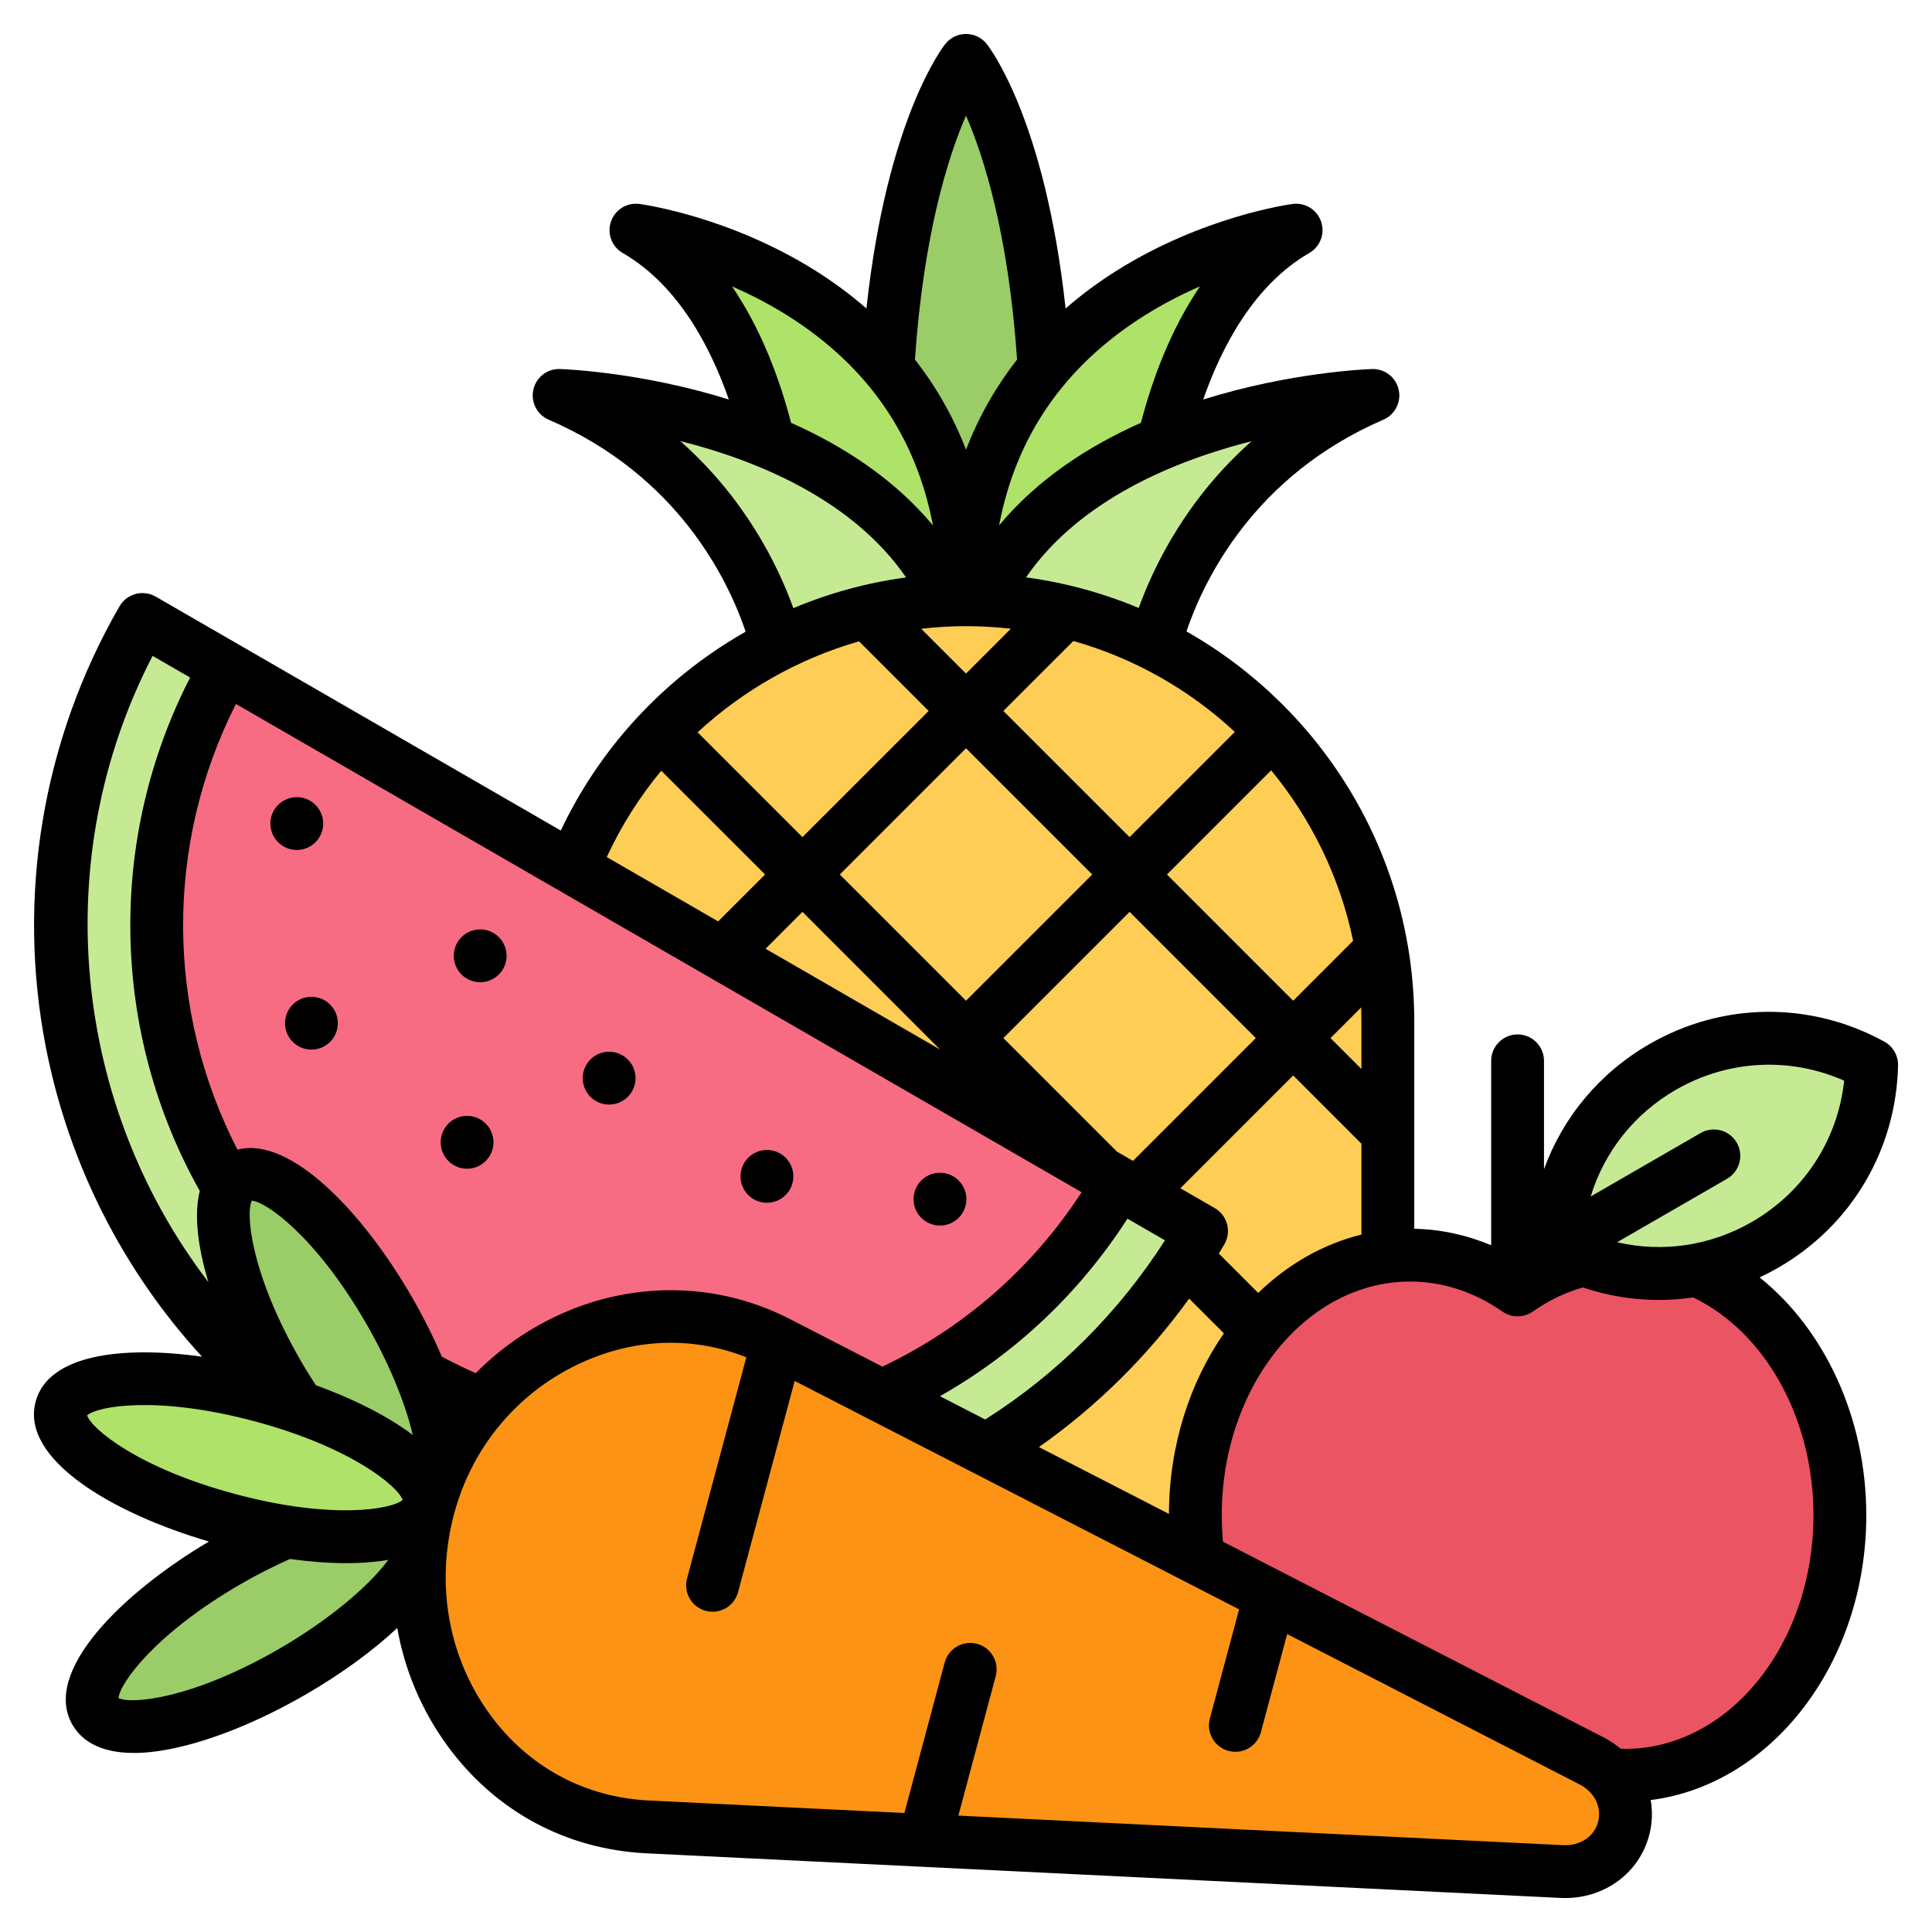 <svg xmlns="http://www.w3.org/2000/svg" id="Layer_1" viewBox="0 0 512 512"><g clip-rule="evenodd" fill-rule="evenodd"><g><g><path d="m235.616 148.455c-4.878-84.642 13.125-121.216 18.865-130.574.374-.61.989-.954 1.705-.954.715 0 1.33.344 1.704.954 5.741 9.358 23.743 45.932 18.865 130.574l-20.094 22.314z" fill="#9acd68"></path><path d="m206.657 132.328s-3.822-43.435-29.407-65.848c-.719-.63-.895-1.651-.426-2.485.468-.832 1.428-1.213 2.339-.928 23.212 7.283 77.022 31.47 77.022 99.181l49.529-29.92s3.897-44.297 30.171-66.506c.722-.61.921-1.611.484-2.449-.435-.836-1.364-1.25-2.276-1.013-21.489 5.598-72.128 25.108-77.452 85.385-.299 3.385-.455 10.856-.455 14.503z" fill="#afe269"></path><path d="m305.716 172.468s7.665-40.788 48.757-63.634c.846-.47 1.231-1.451.93-2.37-.301-.917-1.187-1.48-2.145-1.362-24.708 3.062-84.363 15.591-97.071 65.65l-49.529 1.716s-7.665-40.788-48.757-63.634c-.846-.47-1.231-1.451-.93-2.37.301-.917 1.187-1.48 2.145-1.362 24.708 3.062 84.363 15.591 97.071 65.65z" fill="#c6ea94"></path><path d="m256.186 158.291c61.488 0 111.796 50.308 111.796 111.795v68.602c0 61.487-50.308 111.795-111.795 111.795-61.488 0-111.795-50.308-111.795-111.795v-68.602c-.001-61.487 50.307-111.795 111.794-111.795z" fill="#fdcd56"></path></g><g><path d="m411.085 328.645c1.464-17.836 11.367-34.683 28.038-44.308s36.213-9.777 52.391-2.128c1.919.908 3.02 2.813 2.846 4.93-1.464 17.836-11.367 34.683-28.038 44.308s-36.213 9.777-52.391 2.128c-1.919-.908-3.019-2.814-2.846-4.93z" fill="#c6ea94"></path><path d="m373.892 331.972c9.304 0 18.086 2.703 25.841 7.493 1.651 1.02 3.604 1.02 5.255 0 7.755-4.79 16.537-7.493 25.84-7.493 31.445 0 56.936 30.857 56.936 68.921s-25.491 68.921-56.936 68.921c-9.303 0-18.086-2.702-25.84-7.492-1.651-1.02-3.604-1.02-5.255 0-7.755 4.79-16.537 7.492-25.841 7.492-31.445 0-56.936-30.857-56.936-68.921s25.491-68.921 56.936-68.921z" fill="#eb5463"></path></g><g><path d="m32.899 172.908c-37.519 75.951-10.069 169.014 64.341 211.974 74.41 42.961 168.729 20.203 215.745-50.266 1.592-2.385 2.07-5.031 1.419-7.824-.652-2.792-2.255-4.953-4.738-6.387l-262.8-151.727c-2.483-1.433-5.156-1.742-7.9-.91-2.745.831-4.798 2.569-6.067 5.14z" fill="#c6ea94"></path><path d="m296.562 312.84c-37.724 65.34-121.255 87.722-186.596 49.998-65.34-37.724-87.722-121.255-49.998-186.596z" fill="#f76c82"></path></g><g><path d="m63.469 311.103c-8.053 4.65-3.389 27.804 10.418 51.718s31.527 39.53 39.58 34.881 3.389-27.804-10.418-51.718c-13.806-23.914-31.527-39.531-39.58-34.881zm-37.617 140.386c-4.649-8.053 10.968-25.774 34.881-39.581 23.914-13.807 47.068-18.471 51.718-10.418s-10.967 25.774-34.881 39.581c-23.913 13.806-47.068 18.471-51.718 10.418z" fill="#9acd68"></path><path d="m14.708 374.037c2.57-8.982 27.741-10.47 56.221-3.323s49.484 20.222 46.914 29.204-27.741 10.47-56.221 3.323-49.484-20.222-46.914-29.204z" fill="#afe269"></path><path d="m418.765 465.964-213.956-109.985c-37.396-19.224-81.118 3.563-91.963 44.04-10.694 39.911 16.572 81.292 57.841 83.306l240.284 11.728c7.508.366 14.253-3.986 16.199-11.248s-1.719-14.403-8.405-17.841z" fill="#fc9314"></path></g></g><path d="m168.424 285.72c0 3.86-3.129 7-6.997 7-3.873 0-7.002-3.14-7.002-7 0-3.871 3.129-6.999 7.002-6.999 3.868 0 6.997 3.128 6.997 6.999zm73.679 32.069c0-3.869 3.134-7 7.002-7 3.858 0 7.001 3.131 7.001 7 0 3.86-3.143 7.001-7.001 7.001-3.868.001-7.002-3.141-7.002-7.001zm-31.856-6.04c0 3.871-3.134 7.001-7.002 7.001-3.863 0-7.002-3.13-7.002-7.001 0-3.86 3.139-7 7.002-7 3.868.001 7.002 3.14 7.002 7zm-75.995-58.449c0 3.86-3.139 6.999-6.997 6.999-3.873 0-7.002-3.139-7.002-6.999 0-3.869 3.129-7 7.002-7 3.859 0 6.997 3.131 6.997 7zm-55.6-28.05c-3.868 0-6.997-3.13-6.997-7.001 0-3.86 3.129-6.999 6.997-6.999 3.863 0 7.002 3.139 7.002 6.999 0 3.871-3.139 7.001-7.002 7.001zm10.875 45.91c0 3.869-3.134 7-7.002 7-3.858 0-6.997-3.13-6.997-7 0-3.871 3.139-7.001 6.997-7.001 3.868.001 7.002 3.131 7.002 7.001zm41.248 31.561c0 3.869-3.129 7-7.002 7-3.868 0-6.997-3.131-6.997-7 0-3.86 3.129-7.001 6.997-7.001 3.873-.001 7.002 3.141 7.002 7.001zm299.869 160.748c-.381 0-.748-.02-1.129-.029-1.369-1.14-2.87-2.16-4.532-3.011l-100.882-51.86c-.207-2.329-.325-4.68-.325-7.029 0-34.141 22.398-61.92 49.926-61.92 8.573 0 17.02 2.75 24.464 7.959 2.409 1.691 5.619 1.691 8.028 0 4.179-2.93 8.63-5.07 13.279-6.389 6.55 2.209 13.331 3.31 20.112 3.31 3.049 0 6.098-.231 9.129-.671 19.142 9.24 31.871 32.13 31.871 57.711-.001 34.15-22.4 61.929-49.941 61.929zm-7.139 19.361c1.04-3.91-.931-7.9-4.922-9.95l-77.472-39.83-6.969 26.009c-.838 3.13-3.67 5.191-6.757 5.191-.602 0-1.21-.081-1.821-.241-3.731-1-5.948-4.84-4.941-8.569l7.75-28.94-117.779-60.54-15.001 55.979c-.838 3.13-3.661 5.19-6.757 5.19-.602 0-1.2-.081-1.812-.24-3.741-1-5.952-4.84-4.95-8.569l15.712-58.63c-13.834-5.47-28.925-5.11-43.074 1.16-16.996 7.529-29.518 22.219-34.364 40.309-5.002 18.67-1.543 38.05 9.496 53.191 10.121 13.88 25.099 21.98 42.18 22.809l67.642 3.31 10.686-39.89c1.002-3.729 4.842-5.941 8.573-4.95 3.736 1 5.948 4.84 4.95 8.58l-9.9 36.949 160.298 7.83c4.47.202 8.183-2.258 9.232-6.158zm-349.61-45.82c-23.081 13.321-39.159 14.679-42.481 12.999.221-3.698 9.43-16.958 32.501-30.278 4.301-2.48 8.639-4.68 12.931-6.581 5.228.721 10.258 1.101 14.888 1.101 1.689 0 3.341-.041 4.922-.151 2.296-.14 4.371-.389 6.258-.72-5.511 7.42-16.361 16.32-29.019 23.63zm-50.811-61.911c2.772-2.479 18.648-5.328 44.392 1.561 25.739 6.9 38.068 17.32 39.23 20.84-2.771 2.479-18.662 5.331-44.392-1.569-25.739-6.892-38.072-17.311-39.23-20.832zm17.359-201.289 9.943 5.74c-21.97 42.76-21.09 93.98 2.55 136.059-.983 4-1.092 9.371.367 16.6.48 2.421 1.139 4.95 1.92 7.56-35.898-46.889-42.716-112.05-14.78-165.959zm134.799 30.44 27.513 27.5-12.432 12.429-29.527-17.05c3.84-8.31 8.72-15.979 14.446-22.879zm52.415-34.289c-15.952 4.57-30.643 12.889-42.783 24.108l27.782 27.781 33.447-33.44zm-47.385-53.081c20.46 5.171 45.644 15.53 59.854 36.15-10.3 1.38-20.333 4.119-29.88 8.139-4.041-11.229-12.671-28.979-29.974-44.289zm13.722-40.98c7.82 11.49 12.663 24.651 15.651 36.15 13.731 6.1 27.259 14.791 37.592 27.179-4.451-23.549-17.274-42.149-38.284-55.449-5.068-3.21-10.16-5.8-14.959-7.88zm62.009-45.268c4.762 10.979 11.242 31.427 13.533 64.649-5.27 6.738-9.961 14.65-13.533 23.89-3.567-9.24-8.258-17.152-13.538-23.89 2.301-33.231 8.781-53.691 13.538-64.649zm47.051 53.148c-21.02 13.3-33.828 31.9-38.279 55.449 10.319-12.389 23.852-21.079 37.583-27.179 2.997-11.5 7.84-24.66 15.646-36.15-4.791 2.08-9.878 4.67-14.95 7.88zm-1.28 77.339c-9.411-3.939-19.429-6.709-29.871-8.109 14.182-20.541 39.333-30.9 59.779-36.09-17.236 15.281-25.857 32.98-29.908 44.199zm31.659 181.522c7.811-7.551 17.142-12.96 27.362-15.461v-24.081l-18.088-18.099-29.894 29.9 9.11 5.26c1.609.919 2.781 2.45 3.261 4.25.48 1.79.23 3.7-.701 5.311-.48.84-.988 1.649-1.487 2.479zm-34.647-19.681c-12.62 19.62-29.551 35.641-49.69 47.05l11.999 6.17c19.091-12.08 35.4-28.351 47.629-47.479zm-49.662-44.831-46.236-26.698 9.769-9.78zm40.331-46.379-33.452 33.449-33.447-33.449 33.447-33.45zm9.9-9.9 27.89-27.889c-11.999-11.15-26.61-19.521-42.801-24.09l-18.54 18.539zm-3.383 83.319-30.068-30.069 33.451-33.45 33.452 33.45-32.553 32.55zm46.735-39.958-33.451-33.46 27.607-27.61c10.602 12.859 18.21 28.279 21.73 45.169zm18.088 5.529v12.559l-8.192-8.199 8.122-8.121c.037 1.252.07 2.502.07 3.761zm-104.792-104.801c4.019 0 7.981.241 11.881.682l-11.881 11.889-11.867-11.871c3.91-.459 7.877-.7 11.867-.7zm-172.297 201.161c8.677 3.15 16.46 6.921 22.6 10.999 1.106.732 2.118 1.462 3.078 2.18-1.991-8.59-6.381-19.199-12.371-29.578-13.321-23.07-26.567-32.292-30.28-32.502-1.67 3.322-.32 19.402 13.011 42.481 1.261 2.191 2.602 4.33 3.962 6.42zm125.581-17.559 24.558 12.629c21.65-10.281 39.738-26.14 52.791-46.221l-224.11-129.389c-18.813 37.08-18.653 81.13.4 118.1 14.117-3.66 33.409 16.85 46.218 39.039 3.049 5.29 5.713 10.621 7.943 15.82 2.936 1.57 5.938 3.04 8.988 4.38 6.513-6.58 14.248-11.99 22.968-15.85 19.569-8.669 41.521-8.129 60.244 1.492zm66.037 33.949 34.458 17.71c.061-18.151 5.524-34.821 14.564-47.851l-9.213-9.209c-10.997 15.24-24.478 28.57-39.809 39.35zm168.768-94.66c13.825-7.981 30.214-8.81 44.632-2.441-1.689 15.669-10.611 29.44-24.441 37.431-11.049 6.38-23.73 8.17-35.738 5.389l29.151-16.82c3.336-1.939 4.489-6.22 2.56-9.569-1.929-3.34-6.221-4.491-9.562-2.561l-29.151 16.83c3.6-11.79 11.491-21.879 22.549-28.259zm22.224 49.7c1.68-.79 3.336-1.651 4.969-2.59 19.368-11.181 31.231-31.22 31.72-53.61.052-2.601-1.35-5.031-3.628-6.281-19.631-10.769-42.924-10.519-62.282.66-13.208 7.621-22.92 19.361-27.922 33.159v-28.738c0-3.86-3.129-7.001-6.997-7.001-3.859 0-7.002 3.141-7.002 7.001v48.879c-6.508-2.739-13.387-4.229-20.38-4.369v-54.9c0-44.28-24.351-82.981-60.372-103.409 4.639-13.69 17.923-41.311 52.194-56.11 3.077-1.342 4.79-4.682 4.047-7.961-.739-3.281-3.699-5.58-7.068-5.459-1.661.05-21.692.879-44.731 8.07 4.818-13.821 13.382-30.31 28.111-38.821 2.898-1.669 4.211-5.15 3.129-8.31-1.068-3.169-4.24-5.13-7.548-4.689-.95.128-23.64 3.27-46.533 17.609-4.447 2.79-9.077 6.13-13.632 10.091-5.458-50.31-20.248-69.282-20.925-70.129-1.331-1.662-3.341-2.622-5.463-2.622-2.118 0-4.132.96-5.458 2.621-.678.847-15.481 19.82-20.93 70.129-4.55-3.961-9.18-7.301-13.627-10.091-22.902-14.339-45.583-17.481-46.533-17.609-3.322-.441-6.479 1.52-7.548 4.689-1.082 3.16.226 6.641 3.115 8.31 14.742 8.51 23.302 24.991 28.125 38.821-23.043-7.191-43.074-8.02-44.745-8.07-3.369-.141-6.329 2.178-7.058 5.459-.739 3.279.96 6.619 4.052 7.961 34.331 14.818 47.592 42.519 52.208 56.18-3.139 1.79-6.206 3.709-9.199 5.79-17.26 12.01-30.892 28.119-39.79 46.91l-107.37-62.001c-1.609-.919-3.52-1.169-5.308-.689-1.802.48-3.332 1.651-4.263 3.259-20.438 35.411-27.36 76.99-19.478 117.081 6.047 30.75 20.45 59.031 41.338 81.79-21.17-2.979-40.75-.57-44.091 11.9-4.089 15.251 20.37 29.61 45.921 37.08-23.33 13.841-44.227 34.6-36.172 48.55 2.122 3.68 6.64 7.481 16.272 7.481 2.852 0 6.141-.331 9.961-1.101 10.569-2.129 23.165-7.22 35.47-14.319 9.449-5.461 17.82-11.571 24.379-17.689 1.976 11.17 6.437 21.82 13.26 31.159 12.658 17.359 31.419 27.5 52.796 28.549l242.25 11.821h.014c.4.02.809.029 1.219.029 10.531 0 19.561-6.671 22.21-16.55.852-3.16.96-6.36.433-9.42 32.059-4.049 57.129-36.35 57.129-75.489.002-25.602-10.919-49.131-28.269-63.011z"></path></g></svg>